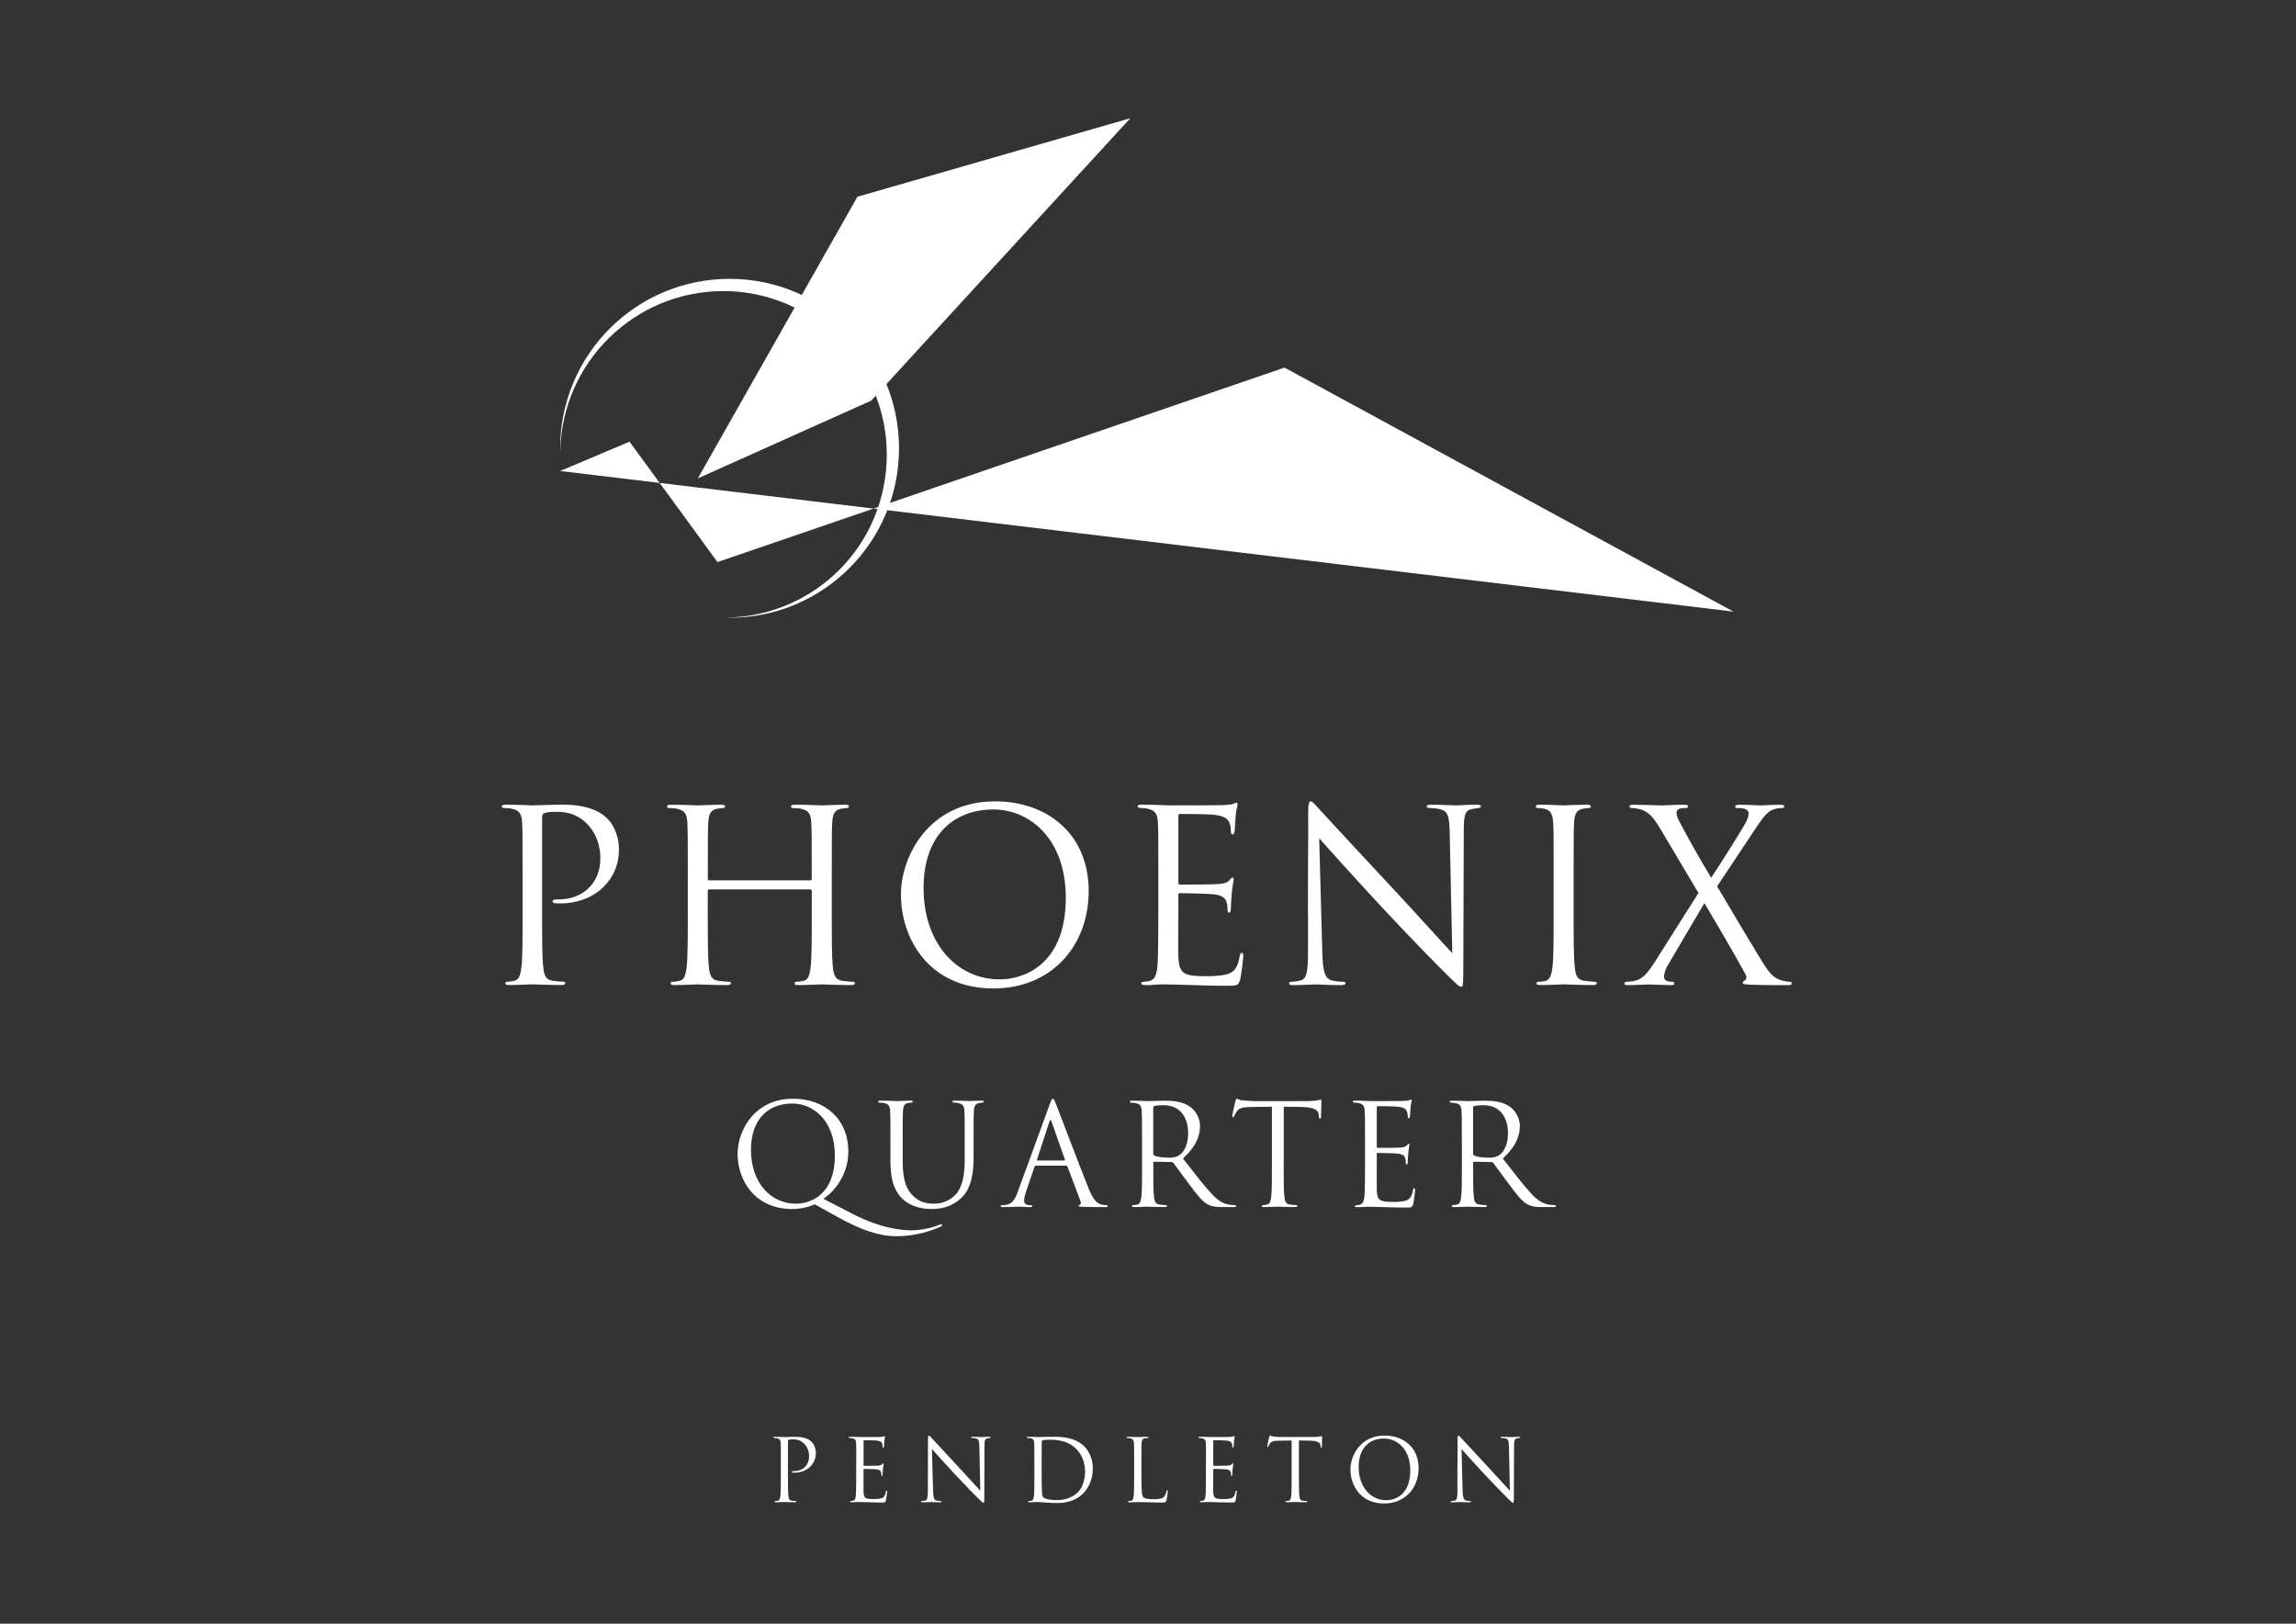 <?xml version="1.0" encoding="UTF-8"?>
<svg id="Layer_1" data-name="Layer 1" xmlns="http://www.w3.org/2000/svg" version="1.1" viewBox="0 0 841.89 595.28">
  <rect x="0" y="0" width="841.89" height="595.28" fill="#333333" stroke="none"/>
  <defs>
    <style>
      .cls-1 {
        fill: #fff;
        stroke-width: 0px;
      }
    </style>
  </defs>
  <g>
    <polyline class="cls-1" points="205.39 172.68 241.88 177.05 230.83 161.93 205.39 172.68"/>
    <polyline class="cls-1" points="471 134.77 320.3 186.45 635.61 224.22 471 134.77"/>
    <polyline class="cls-1" points="320.3 186.45 241.88 177.05 263.08 206.07 320.3 186.45"/>
    <polyline class="cls-1" points="255.88 175.38 314.4 72.13 414.45 43.35 319.45 146.88 255.88 175.38"/>
    <path class="cls-1" d="M267.52,102.23c-34.3,0-62.12,27.81-62.12,62.12,0,.38.03.75.03,1.12.6-32.55,27.16-58.76,59.85-58.76s59.88,26.81,59.88,59.88-26.21,59.25-58.75,59.85c.37,0,.74.03,1.12.03,34.31,0,62.12-27.81,62.12-62.12s-27.81-62.12-62.12-62.12"/>
  </g>
  <g>
    <path class="cls-1" d="M290.64,443.26c-14.3,0-20.18-11-20.18-20.27,0-8.36,6.08-20.18,20.33-20.18,11.61,0,20.27,7.38,20.27,19.35,0,9.08-5.73,15.12-9.14,17.34l10.58,5.46c11.3,5.84,19.15,6.09,21.72,6.09s6.61-.57,10.17-2.01c.31-.1.57-.21.72-.21.21,0,.31.15.31.31,0,.2-.1.35-.41.51-2.94,1.34-8.72,3.56-16.36,3.56-6.25,0-12.9-2.27-21.26-6.91l-8.67-4.8c-1.86.98-5.37,1.75-8.1,1.75M306.12,423.61c0-12.39-7.53-19.04-15.69-19.04-8.62,0-15.07,5.68-15.07,16.97,0,12.03,7.22,19.76,16.51,19.76,4.64,0,14.25-2.68,14.25-17.69Z"/>
    <path class="cls-1" d="M330.98,425.71c0,7.43,1.65,10.63,3.87,12.75,2.53,2.37,4.84,2.83,7.79,2.83,3.15,0,6.25-1.5,8.1-3.71,2.37-2.95,2.99-7.33,2.99-12.65v-6.45c0-8.05,0-9.49-.1-11.15-.11-1.76-.52-2.58-2.21-2.94-.42-.1-1.3-.16-1.75-.16-.21,0-.42-.1-.42-.31,0-.31.26-.41.83-.41,2.32,0,5.16.16,5.46.16.36,0,2.79-.16,4.34-.16.57,0,.83.1.83.41,0,.21-.21.31-.42.31-.36,0-.67.05-1.29.16-1.39.31-1.8,1.13-1.91,2.94-.1,1.65-.1,3.1-.1,11.15v5.52c0,5.57-.62,11.76-4.75,15.42-3.71,3.31-7.58,3.82-10.62,3.82-1.75,0-6.97-.21-10.63-3.66-2.53-2.43-4.49-6.04-4.49-13.57v-7.53c0-8.05,0-9.49-.1-11.15-.1-1.76-.52-2.58-2.22-2.94-.41-.1-1.29-.16-1.75-.16-.21,0-.41-.1-.41-.31,0-.31.26-.41.82-.41,2.33,0,5.47.16,5.93.16s3.57-.16,5.11-.16c.57,0,.83.1.83.41,0,.21-.21.31-.42.31-.36,0-.67.05-1.29.16-1.39.21-1.8,1.13-1.91,2.94-.1,1.65-.1,3.1-.1,11.15v7.22"/>
    <path class="cls-1" d="M379.85,427.32c-.27,0-.42.15-.52.41l-3.09,9.14c-.47,1.29-.72,2.53-.72,3.45,0,1.04.98,1.5,1.86,1.5h.47c.52,0,.67.1.67.31,0,.31-.47.41-.93.41-1.23,0-3.3-.15-3.86-.15s-3.4.15-5.84.15c-.67,0-.98-.1-.98-.41,0-.21.27-.31.72-.31.36,0,.83-.05,1.24-.1,2.37-.31,3.4-2.28,4.34-4.85l11.71-32.04c.62-1.7.82-2.01,1.13-2.01s.52.26,1.13,1.86c.77,1.96,8.87,23.27,12.02,31.11,1.86,4.6,3.36,5.42,4.44,5.73.77.26,1.59.31,2.01.31.31,0,.56.06.56.31,0,.31-.46.41-1.03.41-.77,0-4.54,0-8.1-.1-.98-.05-1.55-.05-1.55-.36,0-.2.16-.31.36-.35.31-.1.62-.57.31-1.4l-4.8-12.69c-.1-.2-.21-.31-.47-.31h-11.09M390.27,425.46c.26,0,.26-.15.2-.36l-4.9-13.93c-.26-.77-.52-.77-.77,0l-4.54,13.93c-.11.26,0,.36.15.36h9.86Z"/>
    <path class="cls-1" d="M418.75,418.5c0-8.05,0-9.49-.1-11.15-.1-1.76-.52-2.58-2.22-2.94-.41-.1-1.29-.16-1.75-.16-.2,0-.41-.1-.41-.31,0-.31.26-.41.83-.41,2.32,0,5.57.16,5.83.16.57,0,4.49-.16,6.09-.16,3.24,0,6.7.31,9.44,2.27,1.29.93,3.56,3.46,3.56,7.02,0,3.82-1.6,7.63-6.25,11.91,4.23,5.43,7.74,10.01,10.74,13.21,2.78,2.95,5,3.52,6.29,3.72.98.15,1.7.15,2.01.15.26,0,.46.16.46.31,0,.31-.31.41-1.23.41h-3.67c-2.88,0-4.18-.26-5.51-.98-2.22-1.18-4.02-3.71-6.97-7.58-2.16-2.84-4.59-6.29-5.63-7.64-.2-.2-.35-.31-.67-.31l-6.34-.1c-.27,0-.36.15-.36.41v1.24c0,4.96,0,9.03.26,11.2.15,1.5.46,2.63,2.01,2.84.72.1,1.86.2,2.32.2.31,0,.41.16.41.31,0,.26-.26.41-.82.41-2.84,0-6.09-.15-6.34-.15-.06,0-3.31.15-4.85.15-.57,0-.83-.1-.83-.41,0-.15.1-.31.42-.31.46,0,1.08-.1,1.54-.2,1.03-.21,1.29-1.34,1.5-2.84.26-2.16.26-6.24.26-11.2v-9.08M422.87,422.99c0,.26.1.46.36.62.77.46,3.15.82,5.42.82,1.24,0,2.68-.15,3.86-.98,1.81-1.24,3.15-4.02,3.15-7.94,0-6.45-3.4-10.32-8.93-10.32-1.54,0-2.94.16-3.45.31-.26.1-.41.31-.41.62v16.88Z"/>
    <path class="cls-1" d="M470.7,427.57c0,4.96,0,9.03.26,11.2.15,1.5.47,2.63,2.01,2.84.72.1,1.86.2,2.33.2.31,0,.41.16.41.31,0,.26-.26.41-.83.41-2.83,0-6.08-.15-6.34-.15s-3.51.15-5.05.15c-.57,0-.83-.1-.83-.41,0-.15.1-.31.41-.31.47,0,1.09-.1,1.54-.2,1.04-.21,1.3-1.34,1.51-2.84.26-2.16.26-6.24.26-11.2v-21.83c-2.54.05-5.11.05-7.64.1-3.2.05-4.43.41-5.26,1.65-.57.88-.72,1.24-.88,1.6-.15.41-.31.52-.51.52-.15,0-.26-.16-.26-.47,0-.51,1.03-4.95,1.13-5.36.1-.31.31-.98.52-.98.36,0,.88.52,2.27.62,1.5.16,3.45.26,4.07.26h19.35c1.65,0,2.84-.1,3.66-.26.77-.1,1.24-.26,1.45-.26.26,0,.26.31.26.62,0,1.55-.15,5.11-.15,5.67,0,.47-.16.67-.36.67-.26,0-.36-.15-.42-.88,0-.21-.05-.36-.05-.57-.15-1.55-1.39-2.74-6.34-2.84-2.17-.05-4.34-.05-6.5-.1v21.83"/>
    <path class="cls-1" d="M500.52,418.49c0-8.05,0-9.49-.11-11.15-.1-1.76-.51-2.58-2.22-2.94-.35-.1-1.03-.1-1.49-.16-.36-.05-.68-.1-.68-.31,0-.31.26-.41.83-.41,1.18,0,2.57,0,5.83.16.36,0,10.63,0,11.82-.05,1.13-.05,2.07-.16,2.37-.31.31-.16.41-.21.57-.21.15,0,.2.21.2.47,0,.36-.31.98-.41,2.42-.06.78-.1,1.76-.21,3.1-.05.52-.2.88-.41.88-.31,0-.41-.26-.41-.67,0-.67-.1-1.29-.26-1.7-.36-1.19-1.45-1.7-3.72-1.91-.88-.1-6.49-.16-7.07-.16-.21,0-.31.16-.31.52v14.24c0,.36.06.52.31.52.67,0,7.02,0,8.2-.1,1.39-.1,2.07-.26,2.58-.87.26-.31.41-.52.62-.52.15,0,.26.1.26.42s-.26,1.18-.42,2.89c-.15,1.59-.15,2.78-.2,3.51-.06.52-.15.77-.36.77-.31,0-.36-.42-.36-.83,0-.47-.05-.98-.2-1.44-.21-.77-.83-1.5-2.69-1.71-1.39-.15-6.5-.26-7.38-.26-.26,0-.36.15-.36.36v4.54c0,1.75-.05,7.74,0,8.82.1,2.12.42,3.25,1.71,3.77.88.36,2.27.47,4.28.47,1.54,0,3.25-.06,4.64-.47,1.65-.51,2.22-1.59,2.63-3.81.1-.57.21-.77.47-.77.31,0,.31.41.31.77,0,.41-.41,3.92-.67,5.01-.36,1.34-.77,1.34-2.78,1.34-3.82,0-5.52-.1-7.53-.15-2.07-.05-4.44-.15-6.46-.15-1.23,0-2.47.21-3.81.15-.56,0-.82-.1-.82-.41,0-.15.26-.26.56-.31.52-.05.82-.05,1.18-.15,1.09-.26,1.75-.98,1.86-4.84.06-2.02.11-4.64.11-9.24v-9.08"/>
    <path class="cls-1" d="M536.02,418.5c0-8.05,0-9.49-.1-11.15-.1-1.76-.52-2.58-2.21-2.94-.41-.1-1.3-.16-1.75-.16-.21,0-.41-.1-.41-.31,0-.31.26-.41.82-.41,2.33,0,5.58.16,5.83.16.57,0,4.49-.16,6.09-.16,3.25,0,6.7.31,9.44,2.27,1.29.93,3.56,3.46,3.56,7.02,0,3.82-1.59,7.63-6.24,11.91,4.23,5.43,7.73,10.01,10.73,13.21,2.78,2.95,5.01,3.52,6.29,3.72.98.15,1.71.15,2.01.15.26,0,.47.16.47.31,0,.31-.31.41-1.24.41h-3.66c-2.89,0-4.18-.26-5.52-.98-2.22-1.18-4.02-3.71-6.96-7.58-2.17-2.84-4.6-6.29-5.63-7.64-.21-.2-.36-.31-.67-.31l-6.35-.1c-.26,0-.36.15-.36.41v1.24c0,4.96,0,9.03.26,11.2.15,1.5.47,2.63,2.01,2.84.72.1,1.86.2,2.33.2.31,0,.41.16.41.31,0,.26-.26.41-.83.41-2.83,0-6.08-.15-6.34-.15-.05,0-3.3.15-4.85.15-.56,0-.82-.1-.82-.41,0-.15.1-.31.41-.31.47,0,1.09-.1,1.54-.2,1.04-.21,1.29-1.34,1.5-2.84.26-2.16.26-6.24.26-11.2v-9.08M540.14,422.99c0,.26.1.46.36.62.77.46,3.15.82,5.42.82,1.24,0,2.69-.15,3.87-.98,1.8-1.24,3.15-4.02,3.15-7.94,0-6.45-3.4-10.32-8.93-10.32-1.54,0-2.94.16-3.46.31-.26.1-.41.31-.41.62v16.88Z"/>
  </g>
  <g>
    <path class="cls-1" d="M286.32,535.97c0-4.96,0-5.85-.07-6.87-.06-1.08-.31-1.58-1.36-1.81-.26-.06-.79-.1-1.08-.1-.13,0-.26-.06-.26-.19,0-.19.16-.25.51-.25,1.42,0,3.33.1,3.59.1.7,0,2.54-.1,4-.1,3.98,0,5.41,1.34,5.91,1.81.7.66,1.59,2.09,1.59,4.16,0,4.13-3.31,7.18-7.82,7.18-.15,0-.51,0-.67-.04-.15,0-.34-.06-.34-.22,0-.26.19-.29.86-.29,3.08,0,5.49-2.1,5.49-5.44,0-.79-.1-2.92-1.78-4.63-1.68-1.72-3.61-1.58-4.35-1.58-.54,0-1.08.06-1.36.19-.19.06-.26.29-.26.6v13.06c0,3.05,0,5.56.16,6.89.1.92.29,1.62,1.24,1.75.44.06,1.14.12,1.43.12.19,0,.25.1.25.19,0,.16-.15.26-.51.26-1.75,0-3.75-.1-3.91-.1-.1,0-2.1.1-3.05.1-.34,0-.51-.07-.51-.26,0-.1.07-.19.26-.19.29,0,.67-.07.95-.12.63-.12.79-.83.92-1.75.16-1.34.16-3.84.16-6.89v-5.59"/>
    <path class="cls-1" d="M313.98,535.97c0-4.96,0-5.85-.07-6.87-.06-1.08-.31-1.58-1.36-1.81-.22-.06-.64-.06-.93-.1-.22-.03-.41-.06-.41-.19,0-.19.16-.25.51-.25.73,0,1.59,0,3.6.1.22,0,6.54,0,7.28-.04.7-.03,1.27-.1,1.46-.19.19-.1.25-.12.34-.12s.13.12.13.29c0,.22-.19.6-.26,1.5-.03.47-.06,1.08-.12,1.9-.04.32-.13.54-.26.54-.19,0-.26-.16-.26-.41,0-.41-.06-.79-.15-1.05-.22-.73-.89-1.05-2.29-1.17-.54-.07-4.01-.1-4.35-.1-.13,0-.19.1-.19.31v8.76c0,.23.03.32.19.32.41,0,4.32,0,5.04-.07.86-.07,1.27-.16,1.59-.54.15-.19.26-.31.38-.31.1,0,.15.07.15.26s-.15.72-.25,1.77c-.1.98-.1,1.72-.13,2.16-.03.31-.1.48-.22.48-.19,0-.22-.26-.22-.52,0-.29-.04-.6-.12-.89-.13-.48-.51-.93-1.66-1.05-.86-.1-4-.16-4.54-.16-.16,0-.22.1-.22.23v2.79c0,1.08-.04,4.76,0,5.43.06,1.31.25,2,1.05,2.32.53.23,1.39.3,2.63.3.95,0,2-.04,2.86-.3,1.02-.31,1.36-.98,1.62-2.35.06-.35.12-.48.29-.48.19,0,.19.26.19.48,0,.26-.26,2.41-.42,3.08-.22.83-.48.83-1.72.83-2.35,0-3.4-.07-4.63-.1-1.27-.04-2.73-.1-3.97-.1-.76,0-1.53.12-2.36.1-.34,0-.51-.07-.51-.26,0-.1.16-.16.35-.19.31-.03.51-.03.72-.1.67-.15,1.09-.6,1.14-2.98.04-1.24.07-2.86.07-5.68v-5.59"/>
    <path class="cls-1" d="M340.23,541.39c0-11.46.07-7.33.04-13.49,0-1.24.09-1.59.34-1.59s.79.7,1.12,1.02c.48.53,5.21,5.65,10.1,10.89,3.15,3.37,6.61,7.25,7.62,8.29l-.34-16.14c-.04-2.06-.26-2.76-1.24-3.01-.57-.12-1.09-.16-1.37-.16-.34,0-.44-.1-.44-.22,0-.19.25-.22.64-.22,1.42,0,2.95.1,3.3.1s1.39-.1,2.7-.1c.35,0,.57.03.57.22,0,.12-.12.19-.35.22-.25.04-.44.07-.82.13-.9.19-1.12.67-1.12,2.85l-.06,18.56c0,2.09-.07,2.25-.29,2.25-.26,0-.64-.35-2.33-2.03-.34-.31-4.92-4.99-8.29-8.61-3.68-3.97-7.28-7.97-8.29-9.12l.41,15.22c.07,2.6.38,3.42,1.24,3.68.6.16,1.31.19,1.58.19.16,0,.26.07.26.19,0,.19-.19.26-.57.26-1.81,0-3.08-.1-3.37-.1s-1.62.1-3.05.1c-.31,0-.51-.04-.51-.26,0-.12.1-.19.26-.19.25,0,.82-.03,1.3-.19.79-.22.95-1.14.95-4.03v-4.7"/>
    <path class="cls-1" d="M379.28,535.97c0-4.96,0-5.85-.06-6.87-.07-1.08-.23-1.58-1.28-1.81-.25-.06-.79-.1-1.08-.1-.22,0-.34-.06-.34-.19,0-.19.15-.25.51-.25,1.43,0,3.43.1,3.59.1.38,0,2.38-.1,4.29-.1,3.15,0,8.95-.29,12.74,3.61,1.58,1.66,3.07,4.29,3.07,8.08,0,4-1.65,7.08-3.42,8.95-1.36,1.42-4.22,3.65-9.62,3.65-1.36,0-3.05-.1-4.42-.19-1.4-.1-2.48-.19-2.64-.19-.07,0-.6,0-1.27.03-.64,0-1.36.07-1.84.07-.35,0-.51-.07-.51-.26,0-.1.06-.19.31-.19.34-.03.6-.07.89-.12.64-.12.79-.83.93-1.75.15-1.34.15-3.84.15-6.89v-5.59M381.95,539.39c0,3.37.03,6.29.07,6.89.03.79.1,2.07.34,2.41.42.6,1.66,1.27,5.41,1.27,2.95,0,5.68-1.08,7.55-2.95,1.65-1.62,2.55-4.67,2.55-7.59,0-4.03-1.75-6.64-3.05-8.01-2.98-3.14-6.61-3.59-10.39-3.59-.64,0-1.81.1-2.07.22-.28.13-.38.29-.38.64-.03,1.08-.03,4.32-.03,6.76v3.94Z"/>
    <path class="cls-1" d="M418.54,541.62c0,4.66.12,6.69.7,7.27.51.51,1.34.73,3.81.73,1.68,0,3.07-.03,3.83-.95.42-.51.73-1.31.83-1.91.03-.26.1-.41.29-.41.16,0,.19.12.19.48s-.22,2.25-.48,3.18c-.22.72-.31.86-2,.86-2.73,0-5.43-.19-8.51-.19-.99,0-1.95.1-3.12.1-.34,0-.51-.07-.51-.26,0-.1.07-.19.26-.19.29,0,.66-.07.95-.12.63-.12.79-.83.92-1.75.16-1.34.16-3.84.16-6.89v-5.59c0-4.96,0-5.85-.07-6.87-.07-1.08-.31-1.58-1.36-1.81-.26-.06-.79-.1-1.08-.1-.13,0-.26-.06-.26-.19,0-.19.16-.25.51-.25,1.43,0,3.43.1,3.6.1.15,0,2.47-.1,3.42-.1.35,0,.52.06.52.25,0,.13-.13.19-.26.19-.22,0-.67.04-1.05.1-.93.16-1.17.71-1.24,1.81-.06,1.02-.06,1.91-.06,6.87v5.66"/>
    <path class="cls-1" d="M442.21,535.97c0-4.96,0-5.85-.06-6.87-.07-1.08-.32-1.58-1.37-1.81-.22-.06-.63-.06-.92-.1-.23-.03-.42-.06-.42-.19,0-.19.16-.25.51-.25.72,0,1.58,0,3.59.1.22,0,6.54,0,7.28-.04.7-.03,1.27-.1,1.46-.19.19-.1.26-.12.35-.12s.12.12.12.29c0,.22-.19.6-.26,1.5-.03.47-.06,1.08-.12,1.9-.03.32-.12.54-.26.54-.19,0-.25-.16-.25-.41,0-.41-.07-.79-.16-1.05-.22-.73-.89-1.05-2.29-1.17-.53-.07-4-.1-4.35-.1-.12,0-.19.1-.19.31v8.76c0,.23.03.32.19.32.41,0,4.32,0,5.05-.07.85-.07,1.27-.16,1.58-.54.16-.19.26-.31.38-.31.1,0,.16.07.16.26s-.16.72-.26,1.77c-.1.98-.1,1.72-.12,2.16-.04.31-.1.48-.23.48-.19,0-.22-.26-.22-.52,0-.29-.03-.6-.12-.89-.13-.48-.51-.93-1.65-1.05-.86-.1-4.01-.16-4.55-.16-.15,0-.22.1-.22.23v2.79c0,1.08-.04,4.76,0,5.43.07,1.31.26,2,1.05,2.32.53.23,1.39.3,2.63.3.95,0,2-.04,2.86-.3,1.02-.31,1.36-.98,1.62-2.35.07-.35.12-.48.29-.48.19,0,.19.26.19.48,0,.26-.26,2.41-.41,3.08-.23.83-.48.83-1.72.83-2.36,0-3.4-.07-4.64-.1-1.27-.04-2.73-.1-3.97-.1-.76,0-1.53.12-2.35.1-.35,0-.51-.07-.51-.26,0-.1.16-.16.35-.19.31-.03.51-.03.73-.1.67-.15,1.08-.6,1.14-2.98.03-1.24.06-2.86.06-5.68v-5.59"/>
    <path class="cls-1" d="M476.29,541.55c0,3.05,0,5.56.15,6.89.1.92.29,1.62,1.24,1.75.45.06,1.14.12,1.43.12.19,0,.26.1.26.19,0,.16-.16.26-.51.26-1.75,0-3.75-.1-3.91-.1s-2.16.1-3.12.1c-.34,0-.51-.07-.51-.26,0-.1.07-.19.26-.19.29,0,.67-.07.95-.12.63-.12.79-.83.92-1.75.16-1.34.16-3.84.16-6.89v-13.44c-1.55.03-3.15.03-4.7.07-1.97.03-2.73.25-3.24,1.01-.34.54-.44.76-.53.98-.1.26-.19.32-.32.32-.1,0-.15-.1-.15-.29,0-.31.63-3.05.7-3.31.07-.19.19-.6.31-.6.23,0,.54.31,1.4.38.93.1,2.13.16,2.51.16h11.91c1.02,0,1.75-.07,2.26-.16.48-.07.75-.16.89-.16.15,0,.15.19.15.38,0,.95-.1,3.15-.1,3.5,0,.29-.09.41-.22.41-.16,0-.22-.1-.25-.54,0-.12-.04-.22-.04-.34-.1-.95-.86-1.69-3.91-1.75-1.33-.04-2.66-.04-4-.07v13.44"/>
    <path class="cls-1" d="M495.17,538.72c0-5.14,3.75-12.42,12.52-12.42,7.14,0,12.48,4.51,12.48,11.91s-5.03,12.99-12.67,12.99c-8.71,0-12.33-6.76-12.33-12.48M517.12,539.1c0-7.62-4.64-11.72-9.66-11.72-5.3,0-9.27,3.5-9.27,10.45,0,7.4,4.44,12.17,10.17,12.17,2.85,0,8.76-1.65,8.76-10.9Z"/>
    <path class="cls-1" d="M534.41,541.39c0-11.46.07-7.33.04-13.49,0-1.24.1-1.59.35-1.59s.79.7,1.11,1.02c.48.53,5.21,5.65,10.1,10.89,3.15,3.37,6.61,7.25,7.63,8.29l-.35-16.14c-.03-2.06-.26-2.76-1.24-3.01-.57-.12-1.08-.16-1.36-.16-.35,0-.45-.1-.45-.22,0-.19.26-.22.64-.22,1.43,0,2.96.1,3.3.1s1.4-.1,2.7-.1c.35,0,.57.03.57.22,0,.12-.12.19-.34.22-.26.04-.45.07-.83.13-.89.19-1.11.67-1.11,2.85l-.07,18.56c0,2.09-.07,2.25-.29,2.25-.26,0-.64-.35-2.32-2.03-.35-.31-4.93-4.99-8.3-8.61-3.68-3.97-7.27-7.97-8.29-9.12l.41,15.22c.07,2.6.38,3.42,1.24,3.68.6.16,1.31.19,1.59.19.16,0,.25.07.25.19,0,.19-.18.26-.56.26-1.81,0-3.09-.1-3.37-.1-.3,0-1.62.1-3.05.1-.32,0-.51-.04-.51-.26,0-.12.1-.19.26-.19.26,0,.83-.03,1.31-.19.79-.22.94-1.14.94-4.03v-4.7"/>
  </g>
  <g>
    <path class="cls-1" d="M191.61,320.38c0-13.65,0-16.1-.17-18.9-.17-2.98-.87-4.37-3.76-4.99-.7-.17-2.19-.26-2.98-.26-.35,0-.7-.18-.7-.53,0-.52.44-.7,1.4-.7,3.94,0,9.19.26,9.89.26,1.92,0,7-.26,11.02-.26,10.94,0,14.87,3.67,16.27,4.99,1.92,1.84,4.37,5.77,4.37,11.46,0,11.37-9.1,19.77-21.52,19.77-.44,0-1.4,0-1.84-.09-.44,0-.96-.18-.96-.61,0-.7.53-.79,2.36-.79,8.49,0,15.14-5.77,15.14-14.96,0-2.19-.26-8.05-4.9-12.77-4.64-4.72-9.97-4.37-11.99-4.37-1.49,0-2.97.17-3.76.52-.52.18-.7.79-.7,1.66v35.96c0,8.4,0,15.31.44,18.98.26,2.54.79,4.46,3.41,4.81,1.23.17,3.15.35,3.94.35.52,0,.7.26.7.52,0,.44-.44.7-1.4.7-4.81,0-10.32-.26-10.76-.26-.26,0-5.77.26-8.4.26-.96,0-1.4-.17-1.4-.7,0-.26.18-.52.7-.52.79,0,1.84-.18,2.63-.35,1.75-.35,2.19-2.28,2.54-4.81.44-3.67.44-10.59.44-18.98v-15.4Z"/>
    <path class="cls-1" d="M297.12,322.75c.26,0,.52-.09.52-.52v-1.84c0-13.65,0-16.1-.17-18.9-.17-2.98-.87-4.37-3.76-4.99-.7-.17-2.19-.26-2.98-.26-.35,0-.7-.18-.7-.53,0-.52.44-.7,1.4-.7,3.94,0,9.45.26,9.89.26s5.95-.26,8.57-.26c.96,0,1.4.18,1.4.7,0,.35-.35.53-.7.53-.61,0-1.14.09-2.19.26-2.36.44-3.06,1.93-3.24,4.99-.17,2.8-.17,5.25-.17,18.9v15.4c0,8.4,0,15.31.44,18.98.26,2.54.79,4.46,3.41,4.81,1.23.17,3.15.35,3.94.35.53,0,.7.26.7.52,0,.44-.44.7-1.4.7-4.81,0-10.32-.26-10.76-.26s-5.95.26-8.57.26c-.96,0-1.4-.17-1.4-.7,0-.26.18-.52.7-.52.79,0,1.84-.18,2.63-.35,1.75-.35,2.19-2.28,2.54-4.81.44-3.67.44-10.59.44-18.98v-9.19c0-.35-.26-.53-.52-.53h-37.09c-.26,0-.52.09-.52.53v9.19c0,8.4,0,15.31.44,18.98.26,2.54.79,4.46,3.41,4.81,1.23.17,3.15.35,3.94.35.53,0,.7.26.7.52,0,.44-.44.7-1.4.7-4.81,0-10.32-.26-10.76-.26s-5.95.26-8.57.26c-.96,0-1.4-.17-1.4-.7,0-.26.18-.52.7-.52.79,0,1.84-.18,2.63-.35,1.75-.35,2.19-2.28,2.54-4.81.44-3.67.44-10.59.44-18.98v-15.4c0-13.65,0-16.1-.17-18.9-.17-2.98-.87-4.37-3.76-4.99-.7-.17-2.19-.26-2.98-.26-.35,0-.7-.18-.7-.53,0-.52.44-.7,1.4-.7,3.94,0,9.45.26,9.89.26s5.95-.26,8.57-.26c.96,0,1.4.18,1.4.7,0,.35-.35.53-.7.53-.61,0-1.14.09-2.19.26-2.36.44-3.06,1.93-3.24,4.99-.17,2.8-.17,5.25-.17,18.9v1.84c0,.44.26.52.52.52h37.09Z"/>
    <path class="cls-1" d="M330.35,328c0-14.17,10.32-34.21,34.47-34.21,19.68,0,34.38,12.42,34.38,32.81s-13.82,35.78-34.91,35.78c-23.97,0-33.94-18.63-33.94-34.38ZM390.8,329.05c0-21-12.77-32.28-26.6-32.28-14.61,0-25.55,9.62-25.55,28.78,0,20.38,12.25,33.51,28,33.51,7.87,0,24.15-4.55,24.15-30.01Z"/>
    <path class="cls-1" d="M424.74,320.38c0-13.65,0-16.1-.17-18.9-.17-2.98-.87-4.37-3.76-4.99-.61-.17-1.75-.17-2.54-.26-.61-.09-1.14-.18-1.14-.53,0-.52.44-.7,1.4-.7,2.01,0,4.37,0,9.89.26.61,0,18.02,0,20.03-.09,1.92-.09,3.5-.26,4.02-.53.53-.26.7-.35.96-.35s.35.35.35.79c0,.61-.53,1.66-.7,4.11-.09,1.31-.18,2.98-.35,5.25-.09.88-.35,1.49-.7,1.49-.52,0-.7-.44-.7-1.14,0-1.14-.17-2.19-.44-2.89-.61-2.01-2.45-2.89-6.3-3.24-1.49-.18-11.02-.26-11.99-.26-.35,0-.52.26-.52.87v24.15c0,.61.09.88.52.88,1.14,0,11.9,0,13.91-.18,2.36-.18,3.5-.44,4.37-1.49.44-.52.7-.87,1.05-.87.26,0,.44.17.44.7s-.44,2.01-.7,4.9c-.26,2.71-.26,4.72-.35,5.95-.09.87-.26,1.31-.61,1.31-.52,0-.61-.7-.61-1.4,0-.79-.09-1.66-.35-2.45-.35-1.31-1.4-2.54-4.55-2.89-2.36-.26-11.02-.44-12.51-.44-.44,0-.61.26-.61.61v7.7c0,2.97-.09,13.12,0,14.96.17,3.59.7,5.51,2.89,6.39,1.49.61,3.85.79,7.26.79,2.63,0,5.51-.09,7.87-.79,2.8-.88,3.76-2.71,4.46-6.47.18-.96.35-1.31.79-1.31.53,0,.53.7.53,1.31,0,.7-.7,6.65-1.14,8.49-.61,2.28-1.31,2.28-4.72,2.28-6.47,0-9.36-.18-12.77-.26-3.5-.09-7.52-.26-10.94-.26-2.1,0-4.2.35-6.47.26-.96,0-1.4-.17-1.4-.7,0-.26.44-.44.96-.52.87-.09,1.4-.09,2.01-.26,1.84-.44,2.98-1.66,3.15-8.22.09-3.41.17-7.87.17-15.66v-15.4Z"/>
    <path class="cls-1" d="M479.59,335.34c0-31.58.17-20.21.09-37.18,0-3.41.26-4.37.96-4.37s2.19,1.92,3.06,2.8c1.31,1.49,14.35,15.57,27.82,30.01,8.66,9.27,18.2,19.95,21,22.83l-.96-44.44c-.09-5.69-.7-7.61-3.41-8.31-1.57-.35-2.97-.44-3.76-.44-.96,0-1.23-.26-1.23-.61,0-.53.7-.61,1.75-.61,3.94,0,8.14.26,9.1.26s3.85-.26,7.44-.26c.96,0,1.57.09,1.57.61,0,.35-.35.52-.96.61-.7.09-1.22.17-2.27.35-2.45.52-3.06,1.84-3.06,7.87l-.17,51.09c0,5.77-.17,6.21-.79,6.21-.7,0-1.75-.96-6.39-5.6-.96-.87-13.56-13.73-22.83-23.71-10.15-10.94-20.03-21.96-22.83-25.11l1.14,41.91c.17,7.17,1.05,9.45,3.41,10.15,1.66.44,3.59.53,4.37.53.44,0,.7.17.7.52,0,.53-.52.7-1.57.7-4.99,0-8.49-.26-9.27-.26s-4.46.26-8.4.26c-.88,0-1.4-.09-1.4-.7,0-.35.26-.52.7-.52.7,0,2.27-.09,3.59-.53,2.19-.61,2.63-3.15,2.63-11.11v-12.95Z"/>
    <path class="cls-1" d="M569.69,320.38c0-13.65,0-16.1-.18-18.9-.18-2.98-1.05-4.46-2.98-4.9-.96-.26-2.1-.35-2.71-.35-.35,0-.7-.18-.7-.53,0-.52.44-.7,1.4-.7,2.89,0,8.4.26,8.84.26s5.95-.26,8.57-.26c.96,0,1.4.18,1.4.7,0,.35-.35.53-.7.53-.61,0-1.14.09-2.19.26-2.36.44-3.06,1.93-3.24,4.99-.18,2.8-.18,5.25-.18,18.9v15.4c0,8.4,0,15.31.44,18.98.26,2.54.79,4.46,3.41,4.81,1.22.17,3.06.35,3.59.35.79,0,1.05.26,1.05.52,0,.44-.35.7-1.31.7-4.81,0-10.41-.26-10.85-.26s-5.95.26-8.57.26c-.96,0-1.4-.17-1.4-.7,0-.26.17-.52.96-.52.52,0,1.49-.09,2.27-.26,1.75-.35,2.28-2.36,2.63-4.9.44-3.67.44-10.59.44-18.98v-15.4Z"/>
    <path class="cls-1" d="M622.79,327.38l-14-23.53c-2.01-3.41-3.85-5.95-6.82-7-1.4-.44-3.15-.61-3.67-.61s-.79-.26-.79-.61c0-.44.35-.61,1.49-.61,2.45,0,9.54.26,10.24.26.79,0,5.25-.26,8.22-.26,1.23,0,1.49.18,1.49.61s-.26.61-.79.61-1.66,0-2.36.26c-.79.26-1.05.87-1.05,1.49,0,.87.35,1.92.88,2.89,3.67,6.91,7.26,13.39,11.81,20.91,2.62-3.76,11.99-18.72,12.86-20.56.61-1.31.88-2.1.88-3.15,0-.61-.61-1.31-1.49-1.57s-2.1-.26-2.63-.26-.79-.18-.79-.61c0-.35.44-.61,1.49-.61,3.32,0,7,.26,7.79.26s4.37-.26,7.35-.26c.96,0,1.4.26,1.4.61s-.35.61-.96.61-1.92.09-2.89.44c-2.54.79-4.2,3.32-6.74,7.09l-14.09,21.17c1.66,2.71,16.62,28.17,18.46,30.53,1.4,1.84,2.63,3.15,5.16,3.94,1.23.35,2.54.53,3.06.53.44,0,.7.17.7.52,0,.44-.44.7-1.23.7-5.34,0-9.54,0-14-.17-2.27-.09-2.71-.26-2.71-.7,0-.35.17-.61.52-.7.44-.18,1.23-1.05.44-2.45-4.72-8.57-9.8-17.24-15.05-26.07l-13.65,23.18c-.79,1.4-1.14,2.98-1.14,3.85s.61,1.49,1.4,1.66c.53.09,1.23.18,1.66.18s.7.26.7.61c0,.44-.44.61-1.05.61-2.1,0-7.61-.26-8.4-.26s-5.07.26-7.96.26c-.7,0-.87-.26-.87-.61s.26-.61.7-.61c.7,0,2.01-.09,3.32-.44,2.63-.7,4.46-2.63,7.26-7.09l15.84-25.02Z"/>
  </g>
</svg>